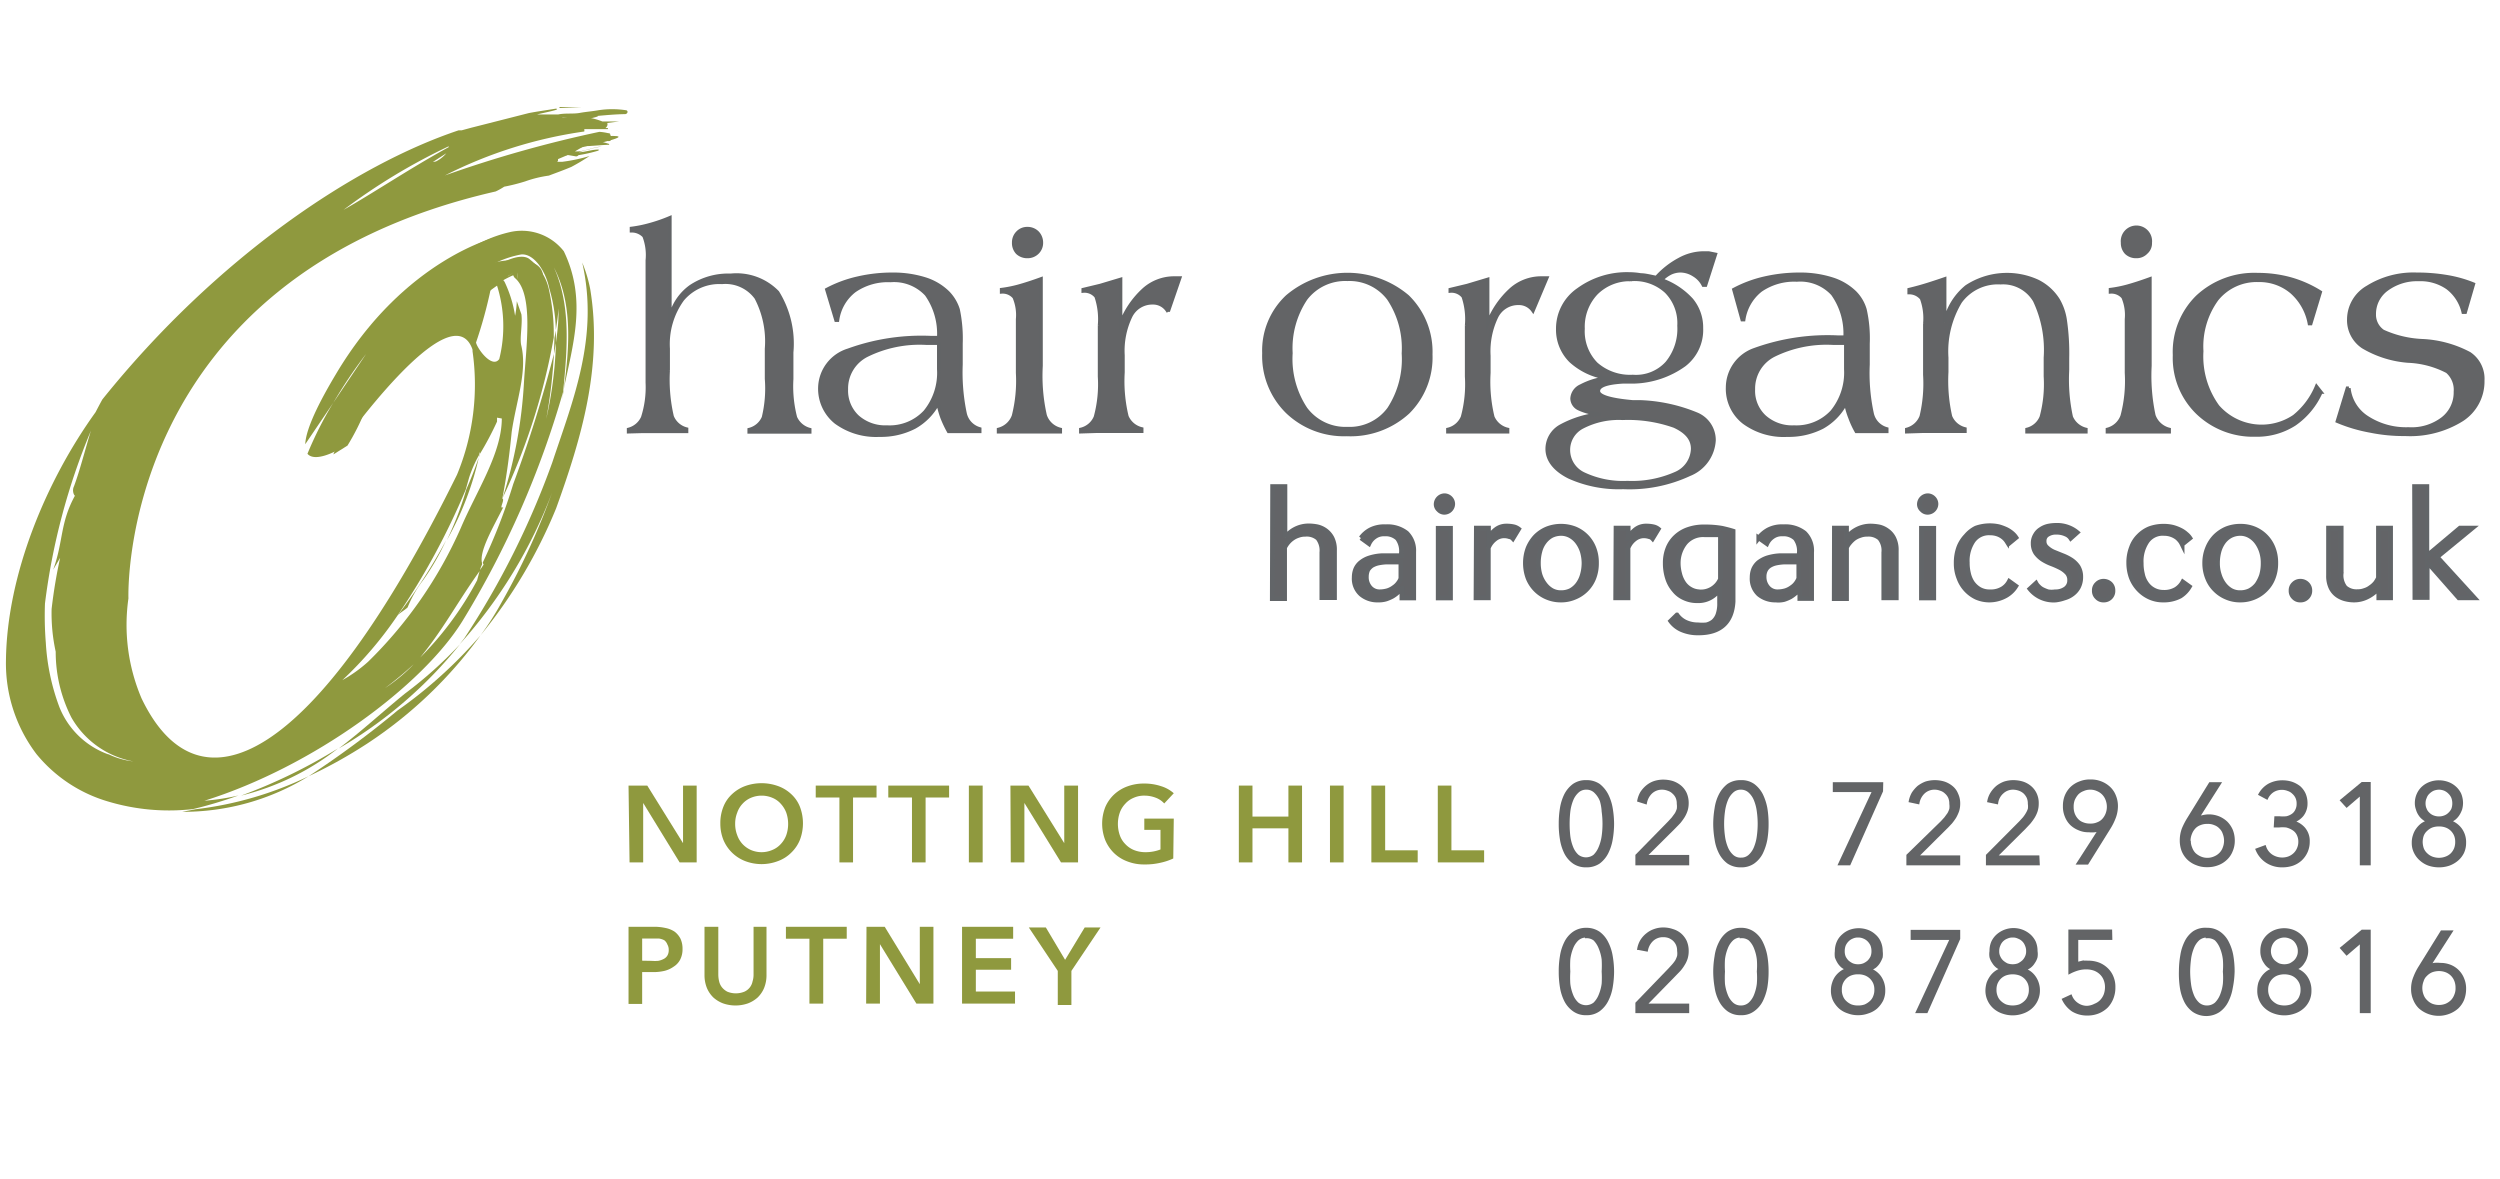 <svg id="Layer_1" data-name="Layer 1" xmlns="http://www.w3.org/2000/svg" viewBox="0 0 146.77 69.2"><defs><style>.cls-1,.cls-3{fill:#636466;stroke:#626466;}.cls-1,.cls-3,.cls-4{stroke-miterlimit:10;}.cls-1{stroke-width:0.2px;}.cls-2{fill:#8f993e;}.cls-3{stroke-width:0.16px;}.cls-4{fill:#636467;stroke:#626568;stroke-width:0.27px;}</style></defs><path class="cls-1" d="M36.9,25.35v-.14a1.25,1.25,0,0,0,.83-.7A5.78,5.78,0,0,0,38,22.46V15.28a3.09,3.09,0,0,0-.19-1.42,1,1,0,0,0-.74-.31v-.14a7.4,7.4,0,0,0,1.08-.22,9.24,9.24,0,0,0,1.18-.41c0,.51,0,1.17,0,2,0,1.06,0,1.65,0,1.78v2.14a3.08,3.08,0,0,1,1.22-1.88,4,4,0,0,1,2.35-.66,3.36,3.36,0,0,1,2.75,1,5.73,5.73,0,0,1,.83,3.53v1.56a7.25,7.25,0,0,0,.22,2.26,1.26,1.26,0,0,0,.84.71v.14l-.87,0H44.91l-.93,0v-.14a1.23,1.23,0,0,0,.84-.71A7.25,7.25,0,0,0,45,22.24V20.48a5.51,5.51,0,0,0-.61-3,2.23,2.23,0,0,0-2-.9,2.82,2.82,0,0,0-2.32,1,4.46,4.46,0,0,0-.84,2.89v1.28a9.52,9.52,0,0,0,.23,2.7,1.23,1.23,0,0,0,.85.74v.14l-.87,0H37.63Z"/><path class="cls-1" d="M57.52,25.33h-.05l-1.32,0h-.46a6.48,6.48,0,0,1-.38-.8,5.71,5.71,0,0,1-.24-.86,3.47,3.47,0,0,1-1.38,1.41,4.32,4.32,0,0,1-2.06.47,4,4,0,0,1-2.56-.76,2.52,2.52,0,0,1-.94-2.05,2.36,2.36,0,0,1,1.67-2.18,12.6,12.6,0,0,1,4.89-.74h.42a4,4,0,0,0-.72-2.53,2.59,2.59,0,0,0-2.11-.82,3.43,3.43,0,0,0-2.11.6,2.62,2.62,0,0,0-1,1.73h-.09L48.54,17a7.25,7.25,0,0,1,1.81-.67,9,9,0,0,1,2.06-.23,6.24,6.24,0,0,1,1.91.28,3.34,3.34,0,0,1,1.33.79,2.49,2.49,0,0,1,.6,1,8.26,8.26,0,0,1,.17,2v1.23a11.69,11.69,0,0,0,.24,2.88,1.21,1.21,0,0,0,.86.9Zm-2.41-5.18h-.73a7,7,0,0,0-3.47.7,2.18,2.18,0,0,0-1.22,2,2.1,2.1,0,0,0,.65,1.61,2.45,2.45,0,0,0,1.74.61,2.84,2.84,0,0,0,2.23-.9,3.61,3.61,0,0,0,.8-2.5V20.15Z"/><path class="cls-1" d="M58.62,25.35v-.14a1.26,1.26,0,0,0,.88-.8,8.37,8.37,0,0,0,.24-2.52V18.74a2.66,2.66,0,0,0-.2-1.29.88.88,0,0,0-.74-.31V17a7.07,7.07,0,0,0,1-.2c.36-.1.8-.24,1.32-.43,0,.45,0,.92,0,1.38s0,.92,0,1.38v2.35a10.55,10.55,0,0,0,.24,2.91,1.25,1.25,0,0,0,.89.82v.14l-.74,0h-2Zm.89-11.1a.81.81,0,0,1,.23-.59.77.77,0,0,1,.58-.24.81.81,0,0,1,.59.24.84.84,0,0,1,.23.59.78.78,0,0,1-.23.57.81.81,0,0,1-.59.24.84.84,0,0,1-.59-.22A.82.82,0,0,1,59.51,14.25Z"/><path class="cls-1" d="M63.45,25.35v-.14a1.23,1.23,0,0,0,.86-.73,7.33,7.33,0,0,0,.24-2.38v-3a4.14,4.14,0,0,0-.2-1.69.87.87,0,0,0-.76-.32V17l1-.24,1.2-.36,0,2.6a5.23,5.23,0,0,1,1.36-2,2.67,2.67,0,0,1,1.77-.68h.34l-.65,1.89h-.09a1,1,0,0,0-.84-.43,1.41,1.41,0,0,0-1.3.79,4.68,4.68,0,0,0-.45,2.29v1a8.81,8.81,0,0,0,.23,2.59,1.25,1.25,0,0,0,.87.73v.14l-.89,0H64.4Z"/><path class="cls-1" d="M74.2,20.73a4.34,4.34,0,0,1,1.37-3.32,5.47,5.47,0,0,1,7.07,0A4.53,4.53,0,0,1,84,20.81a4.53,4.53,0,0,1-1.34,3.4,5,5,0,0,1-3.59,1.3,4.81,4.81,0,0,1-3.5-1.33A4.61,4.61,0,0,1,74.2,20.73Zm1.59,0A5.28,5.28,0,0,0,76.66,24a2.91,2.91,0,0,0,2.45,1.16A2.86,2.86,0,0,0,81.54,24a5.33,5.33,0,0,0,.85-3.25,5.24,5.24,0,0,0-.87-3.22A2.88,2.88,0,0,0,79.1,16.4a2.91,2.91,0,0,0-2.44,1.14A5.22,5.22,0,0,0,75.79,20.74Z"/><path class="cls-1" d="M85,25.35v-.14a1.23,1.23,0,0,0,.86-.73,7.33,7.33,0,0,0,.24-2.38v-3a4.14,4.14,0,0,0-.2-1.69.88.88,0,0,0-.76-.32V17l1-.24,1.2-.36,0,2.6a5.23,5.23,0,0,1,1.36-2,2.67,2.67,0,0,1,1.77-.68h.34L90,18.24H90a1,1,0,0,0-.84-.43,1.41,1.41,0,0,0-1.3.79,4.68,4.68,0,0,0-.45,2.29v1a8.81,8.81,0,0,0,.23,2.59,1.25,1.25,0,0,0,.87.73v.14l-.89,0H85.91Z"/><path class="cls-1" d="M100.71,14.93l-.58,1.81H100a1.46,1.46,0,0,0-.56-.6,1.48,1.48,0,0,0-.79-.24,1.4,1.4,0,0,0-.57.13,2,2,0,0,0-.54.4,4.37,4.37,0,0,1,1.77,1.17,2.55,2.55,0,0,1,.58,1.67,2.59,2.59,0,0,1-1,2.15,5.32,5.32,0,0,1-2.93,1l-.67,0c-1,.06-1.45.24-1.45.54s.68.51,2,.63l.44,0a9.57,9.57,0,0,1,3.35.73,1.65,1.65,0,0,1,1,1.53,2.29,2.29,0,0,1-1.44,2,8.34,8.34,0,0,1-3.89.77A7.1,7.1,0,0,1,92.11,28c-.85-.43-1.28-1-1.28-1.65a1.54,1.54,0,0,1,.77-1.32A6.08,6.08,0,0,1,94,24.3,3.25,3.25,0,0,1,92.7,24a.68.68,0,0,1-.41-.61.86.86,0,0,1,.52-.73,4.25,4.25,0,0,1,1.55-.47,4,4,0,0,1-2.15-1,2.58,2.58,0,0,1-.76-1.88A2.78,2.78,0,0,1,92.66,17a4.85,4.85,0,0,1,3-.92,4.06,4.06,0,0,1,.67.06c.25,0,.55.08.91.15a4.89,4.89,0,0,1,1.35-1.06,3,3,0,0,1,1.4-.38h.32Zm-5.45,9.63a4.62,4.62,0,0,0-2.34.5,1.51,1.51,0,0,0-.84,1.37,1.55,1.55,0,0,0,.91,1.4,5.41,5.41,0,0,0,2.55.5,6.31,6.31,0,0,0,2.83-.53,1.63,1.63,0,0,0,1-1.45c0-.58-.36-1-1.07-1.33A8.1,8.1,0,0,0,95.26,24.56Zm.46-8.15a2.77,2.77,0,0,0-2,.8,2.86,2.86,0,0,0-.78,2.09,2.72,2.72,0,0,0,.77,2.06,3,3,0,0,0,2.15.74,2.45,2.45,0,0,0,2-.79,3.15,3.15,0,0,0,.71-2.19,2.63,2.63,0,0,0-.75-2A2.75,2.75,0,0,0,95.72,16.41Z"/><path class="cls-1" d="M110.77,25.33h0l-1.33,0h-.46a5.23,5.23,0,0,1-.37-.8,4.75,4.75,0,0,1-.25-.86,3.45,3.45,0,0,1-1.37,1.41,4.35,4.35,0,0,1-2.06.47,3.94,3.94,0,0,1-2.56-.76,2.5,2.5,0,0,1-.95-2.05A2.36,2.36,0,0,1,103,20.53a12.63,12.63,0,0,1,4.89-.74h.43a4,4,0,0,0-.73-2.53,2.58,2.58,0,0,0-2.1-.82,3.46,3.46,0,0,0-2.12.6,2.7,2.7,0,0,0-1,1.73h-.09L101.79,17a7.18,7.18,0,0,1,1.8-.67,9.09,9.09,0,0,1,2.06-.23,6.19,6.19,0,0,1,1.91.28,3.38,3.38,0,0,1,1.34.79,2.37,2.37,0,0,1,.59,1,7.65,7.65,0,0,1,.18,2v1.23a11.2,11.2,0,0,0,.24,2.88,1.2,1.2,0,0,0,.86.9Zm-2.41-5.18h-.74a7,7,0,0,0-3.47.7,2.19,2.19,0,0,0-1.21,2,2.07,2.07,0,0,0,.65,1.61,2.43,2.43,0,0,0,1.74.61,2.84,2.84,0,0,0,2.22-.9,3.62,3.62,0,0,0,.81-2.5V20.15Z"/><path class="cls-1" d="M111.94,25.35v-.14a1.25,1.25,0,0,0,.85-.76A8.31,8.31,0,0,0,113,22v-3a3.38,3.38,0,0,0-.19-1.48.93.93,0,0,0-.73-.34V17c.38-.09.74-.19,1.09-.3s.68-.22,1-.33v2.57a3.68,3.68,0,0,1,1.28-2.11,4.33,4.33,0,0,1,4.17-.32,3,3,0,0,1,1.21,1.09,3.29,3.29,0,0,1,.42,1.23,13.45,13.45,0,0,1,.13,2.2v.69a10.34,10.34,0,0,0,.22,2.76,1.25,1.25,0,0,0,.86.73v.14l-.93,0H120l-1,0v-.14a1.22,1.22,0,0,0,.84-.73,7.4,7.4,0,0,0,.24-2.39V21a6.77,6.77,0,0,0-.63-3.35,2.15,2.15,0,0,0-2-1.05,2.73,2.73,0,0,0-2.36,1.11,5.64,5.64,0,0,0-.8,3.29v.84a9.47,9.47,0,0,0,.22,2.61,1.23,1.23,0,0,0,.85.73v.14l-.9,0h-1.56Z"/><path class="cls-1" d="M123.72,25.35v-.14a1.25,1.25,0,0,0,.87-.8,8,8,0,0,0,.25-2.52V18.74a2.66,2.66,0,0,0-.2-1.29.89.89,0,0,0-.74-.31V17a7.07,7.07,0,0,0,1-.2c.36-.1.8-.24,1.32-.43,0,.45,0,.92,0,1.38s0,.92,0,1.38v2.35a11.14,11.14,0,0,0,.23,2.91,1.28,1.28,0,0,0,.9.82v.14l-.74,0h-2Zm.89-11.1a.82.82,0,1,1,1.63,0,.71.71,0,0,1-.24.57.77.77,0,0,1-.58.24.82.82,0,0,1-.59-.22A.82.82,0,0,1,124.61,14.25Z"/><path class="cls-1" d="M136,22.69l.26.33a4.48,4.48,0,0,1-1.55,1.88,4.08,4.08,0,0,1-2.3.64A4.71,4.71,0,0,1,129,24.22a4.48,4.48,0,0,1-1.34-3.37A4.53,4.53,0,0,1,129,17.43a4.89,4.89,0,0,1,3.55-1.31,7.21,7.21,0,0,1,1.94.26,6.72,6.72,0,0,1,1.73.77L135.66,19h-.08a3.25,3.25,0,0,0-1.05-1.86,2.92,2.92,0,0,0-1.94-.68,3,3,0,0,0-2.44,1.11,4.71,4.71,0,0,0-.89,3.05,5,5,0,0,0,.94,3.24,3.42,3.42,0,0,0,4.48.59A4.43,4.43,0,0,0,136,22.69Z"/><path class="cls-1" d="M137.22,24.73l.59-1.94h.09A2.35,2.35,0,0,0,139,24.53a4.19,4.19,0,0,0,2.4.65,3,3,0,0,0,2-.6,1.94,1.94,0,0,0,.75-1.58,1.42,1.42,0,0,0-.48-1.19,5.42,5.42,0,0,0-2.29-.61,6.1,6.1,0,0,1-2.66-.84,1.88,1.88,0,0,1-.83-1.62A2.19,2.19,0,0,1,139,16.86a5.07,5.07,0,0,1,2.88-.76,10.44,10.44,0,0,1,1.81.15,7.32,7.32,0,0,1,1.52.43l-.48,1.65h-.12a2.51,2.51,0,0,0-.92-1.43,2.78,2.78,0,0,0-1.69-.49,3,3,0,0,0-1.88.58,1.78,1.78,0,0,0-.73,1.46,1.18,1.18,0,0,0,.51,1,6.22,6.22,0,0,0,2.29.55,6.51,6.51,0,0,1,2.79.76,1.78,1.78,0,0,1,.78,1.58,2.67,2.67,0,0,1-1.22,2.3,5.74,5.74,0,0,1-3.33.86,9.83,9.83,0,0,1-2.07-.2A9.1,9.1,0,0,1,137.22,24.73Z"/><path class="cls-2" d="M29.45,35.36a16.83,16.83,0,0,1-1.24,1.94,29.22,29.22,0,0,0,4.44-7.46c1.51-4.18,2.74-8.39,2-12.87a8.12,8.12,0,0,0-.47-1.56c1,4.37-.54,8.08-1.76,11.75a48.5,48.5,0,0,1-5.16,10.31l-.28.36a28.16,28.16,0,0,0,5.43-8.91A41.13,41.13,0,0,1,29.45,35.36Z"/><path class="cls-2" d="M32.86,6.34l1.28,0s0,0,0,0,0,0,0,0l-1.3-.06s0,0,0,0S32.85,6.34,32.86,6.34Z"/><path class="cls-2" d="M27,37.83a24.43,24.43,0,0,1-3.24,2.9c-1.37,1.12-2.52,2.19-3.87,3.21A25.75,25.75,0,0,0,27,37.83Z"/><path class="cls-2" d="M14.15,46.71a15,15,0,0,0,5.69-2.77A31.28,31.28,0,0,1,14.15,46.71Z"/><path class="cls-2" d="M27.47,19.78a3,3,0,0,1,.19.4A9.59,9.59,0,0,0,27.59,19v-.06C27.56,19.18,27.52,19.48,27.47,19.78Z"/><polygon class="cls-2" points="33 23.48 33.1 22.85 33.06 23.01 33 23.48"/><path class="cls-2" d="M11.48,47.51l-.79.15a14,14,0,0,0,7.43-2.09A20.81,20.81,0,0,1,11.48,47.51Z"/><path class="cls-2" d="M23.34,41.71a56.32,56.32,0,0,1-5.22,3.86,28.15,28.15,0,0,0,3.43-1.91,25.45,25.45,0,0,0,6.66-6.36A26.81,26.81,0,0,1,23.34,41.71Z"/><path class="cls-2" d="M35.73,7.73a0,0,0,0,0,0,0,.06.06,0,0,0,0,0h0A0,0,0,0,0,35.73,7.73Z"/><path class="cls-2" d="M27.14,7.57h0Z"/><polygon class="cls-2" points="32.52 20.8 32.64 20.15 32.63 19.4 32.55 19.85 32.52 20.8"/><path class="cls-2" d="M24.85,34.05a14.4,14.4,0,0,0,1.34-2.33,32.28,32.28,0,0,1-2.85,4.41c.16-.17.41-.3.59-.47A6.83,6.83,0,0,1,24.85,34.05Z"/><path class="cls-2" d="M28.16,26.64l0,.08c-.23.67-.49,1.35-.78,2a19.27,19.27,0,0,1-1.15,3A17.89,17.89,0,0,0,28.16,26.64Z"/><path class="cls-2" d="M35.5,8s-2.81.7-3.53,1,1.54-.18,3.47-.66S35.5,8,35.5,8Z"/><path class="cls-2" d="M34.32,6.71s-2.87.43-3.63.64,1.54,0,3.52-.32S34.32,6.71,34.32,6.71Z"/><path class="cls-2" d="M29.18,15.37s-2,.46-5.45,4.67c3.72-3.12,6.75-6.57,8.16-3.71C31.94,14.8,29.18,15.37,29.18,15.37Z"/><path class="cls-2" d="M19.7,22c-1.29,2.16-1.75,3.39-1.78,4.08l1.65-2.44a28.91,28.91,0,0,1,1.93-2.87l-1.93,2.87a21.58,21.58,0,0,0-1.52,3c.45.54,1.78-.22,1.78-.22s6.76-9.62,7.94-5.81a26.56,26.56,0,0,0,1.5-6.73S23.77,15.12,19.7,22Z"/><path class="cls-2" d="M19.57,26.68a22.43,22.43,0,0,1,2.56-4.83,13.74,13.74,0,0,1-1.73,4.31Z"/><path class="cls-2" d="M35.81,7.63l-.2,0h.2s0,0,0,0h0s0,0,0,0h0a6.17,6.17,0,0,1,.62.09l0,0s0,0,0,0C36.26,7.68,36,7.65,35.81,7.63Z"/><path class="cls-2" d="M35.83,7.82s0,0,0,0l-.12,0a3.12,3.12,0,0,0-.52-.08,71.44,71.44,0,0,0-9.07,2.56,26.2,26.2,0,0,1,8.18-2.58.33.33,0,0,0,0-.14l.73,0,.42,0,.24,0a0,0,0,0,0,0-.06l-.15,0a.3.3,0,0,0,.11-.14.22.22,0,0,0,0-.16l.71-.09,0,0,0,0c-.33,0-.65,0-1,0a3.89,3.89,0,0,0-.73-.21A3.36,3.36,0,0,0,33.41,7l-.39,0a.32.32,0,0,0,0-.09v0h.35c1.09,0,2.17-.19,3.32-.21a.15.15,0,0,0,.15-.11.1.1,0,0,0-.1-.12,5.38,5.38,0,0,0-1.6,0c-.39.07-.73.09-1.11.16s-.84,0-1.26.09h-.12l-.12,0c-.33,0-.66,0-1,0,.38-.1.76-.16,1.15-.28a.06.06,0,0,0,0-.06,0,0,0,0,0-.06,0c-.53.09-1.07.16-1.58.26l-2.71.69-.67.17-.55.15v0s0,0-.07,0v0l0,0h0l-.11,0v0c-6,2-14.14,7.36-20.92,15.8-.14.25-.27.5-.4.75-2.88,4-5.2,9.5-5.26,14.56a8.81,8.81,0,0,0,1.79,5.51,8.52,8.52,0,0,0,4.19,2.78,12.45,12.45,0,0,0,5,.45,25.05,25.05,0,0,0,2.67-.8,13.43,13.43,0,0,1-2,.31c6.4-2,12.8-6.75,15.15-10.55A54.47,54.47,0,0,0,33.06,23c.23-2.4.49-5-.54-7.3,1.08,2.09.93,4.58.58,7.14.52-2.58,1.38-5.23,0-8.09a3.13,3.13,0,0,0-3.18-1.12,7.56,7.56,0,0,0-2.74,1.25,21.65,21.65,0,0,0-3.84,3.45A9.1,9.1,0,0,0,22.14,20a8.59,8.59,0,0,0-.07,1.11c.63-.77,1.23-1.59,1.78-2.28-.05.1,0,.12.06.15a25.19,25.19,0,0,1,2.73-2.74c-1.3,1.59-3,3.37-4.56,5.28a2.88,2.88,0,0,0,.05.33l.71-.69a42.93,42.93,0,0,1,4.75-4.69,6,6,0,0,1,3-1.53c.76-.08,1.46,1,1.66,2a9.21,9.21,0,0,1,.38,2.43c.07-.42.13-.84.16-1.26a10.42,10.42,0,0,1-.07,1.36l-.08.65a23.29,23.29,0,0,1-.57,4.47,30.18,30.18,0,0,0,.45-3.82,76.1,76.1,0,0,1-2.39,7.65,33.31,33.31,0,0,1-1.79,4.61l.05.12-.22.33c-.06.21-.12.44-.16.59a19.1,19.1,0,0,1-3.48,4.67l-.37.39A10.12,10.12,0,0,1,22.6,40.4a21.21,21.21,0,0,0,1.93-1.63c1.49-1.79,2.24-3.3,3.64-5.26a1.36,1.36,0,0,1,.13-.36l0-.09c-.18-.69.63-2.06,1.25-3.29-.3.17.12-.45-.06-.5.27-1.39.44-2.77.55-3.91.26-1.79.92-3.52.57-5.05-.12-.43.08-1.27,0-1.86l-.27-.77a5.28,5.28,0,0,1-.1.86,7.2,7.2,0,0,0-.62-2l-.07-.09a5.21,5.21,0,0,1,.58-.29.67.67,0,0,0,.06.12l.05.05c1.1.95.65,4,.52,6.14a27,27,0,0,1-1.25,6.76,37.29,37.29,0,0,0,3-9.42,12,12,0,0,0-.3-2.88,3,3,0,0,0-1.08-1.68c-.7-.68-2.85.73-4.41,2.17l-.17.15,0-.05a.15.15,0,0,1,0,.07A32.73,32.73,0,0,0,24.23,20a3.64,3.64,0,0,1,2.21-.88l.2-.21v.24a1.23,1.23,0,0,1,.41.17c0-.25-.06-.49-.1-.71l.5-.46a4.75,4.75,0,0,1,.14.8c.11.33.2.67.32,1a8.74,8.74,0,0,0,.17-1.55,5.83,5.83,0,0,0-.25-.57l0,0a15.2,15.2,0,0,1,1.35-1.06s0,0,0,0a7.92,7.92,0,0,1,.13,4.31c-.42.59-1.32-.64-1.37-1l-.06-.14c0,.23-.09.45-.14.67a13.83,13.83,0,0,1-.91,7.26C18.46,44.82,11.66,48,8.31,41a11,11,0,0,1-.77-5.87s-.7-18.8,21.56-23.89a3.72,3.72,0,0,0,.5-.28,11.07,11.07,0,0,0,1.23-.31,6.86,6.86,0,0,1,1.39-.34c.45-.17.87-.32,1.32-.51a12.08,12.08,0,0,0,1.07-.64s0,0,0,0h0A9.79,9.79,0,0,1,33,9.5h-.21l-.17,0h.06s.07,0,.08-.08V9.34l.45-.19a.31.31,0,0,0,.12-.05l.48.08h0a.17.17,0,0,0,.15-.07l0,0a9,9,0,0,0,1.18-.27.1.1,0,0,0,0-.05h0a.52.52,0,0,1,.16-.06l0,0s0,0,0,0l-.17.05,0,0s0,0,0,0c-.39,0-.78.15-1.15.16.2-.07.4-.12.6-.17a3.56,3.56,0,0,1,.76-.16l0,0s0,0,0,0c-.52,0-1,.3-1.53.28h-.06l.53-.31c.49,0,1-.07,1.48-.08a.07.07,0,0,0,0,0,0,0,0,0,0,0-.05,6.52,6.52,0,0,0-.79-.2l.07,0h.06l.54,0A.15.15,0,0,0,35.84,8a.1.1,0,0,0-.07-.14h0ZM30.4,16c0,.16,0,.32,0,.39A1.85,1.85,0,0,1,30.4,16Zm-.57.2a2,2,0,0,0,.33-.23h0a2.42,2.42,0,0,1-.36.26l0,0Zm-2.67,1.14.44-.14ZM23.34,36.13a42.06,42.06,0,0,0,4-7.38l.2-.71a7.29,7.29,0,0,1,.58-1.32l.06-.19,0,.11a18.23,18.23,0,0,0,1-1.89l0-.23.28.05c0,2.05-1.5,4.29-2.4,6.41a25.2,25.2,0,0,1-5.45,7.87,8.26,8.26,0,0,1-1.51,1.08A22.31,22.31,0,0,0,23.34,36.13Zm-17,8.15a4.86,4.86,0,0,1-2.85-2.76,12.81,12.81,0,0,1-.8-3.78,19.89,19.89,0,0,1-.05-2.31,38.66,38.66,0,0,1,2.7-10.15c-.31,1-.66,2.38-1,3.28-.12.24,0,.52.06.54-.89,1.63-.67,2.68-1.28,4.35l.41-.7a29.92,29.92,0,0,0-.5,3,10.54,10.54,0,0,0,.24,2.51,8.51,8.51,0,0,0,.92,3.86,5.28,5.28,0,0,0,3.64,2.58A4.4,4.4,0,0,1,6.37,44.28Zm20-35.7,0,.06c-2.27,1.24-4.42,2.69-6.17,3.68A35.38,35.38,0,0,1,26.36,8.58Zm-.93.93L26.2,9a1.89,1.89,0,0,1-.61.48Z"/><path class="cls-2" d="M36.9,46.12H38l2.1,3.38h0V46.12h.8v4.51h-1l-2.14-3.49h0v3.49h-.8Z"/><path class="cls-2" d="M42.29,48.36a2.55,2.55,0,0,1,.18-1,2,2,0,0,1,.51-.74,2.27,2.27,0,0,1,.76-.47,2.85,2.85,0,0,1,1.94,0,2.21,2.21,0,0,1,.77.47,2,2,0,0,1,.51.74,2.73,2.73,0,0,1,0,1.95,2.17,2.17,0,0,1-.51.75,2.12,2.12,0,0,1-.77.49,2.7,2.7,0,0,1-1.94,0,2.27,2.27,0,0,1-1.27-1.24A2.54,2.54,0,0,1,42.29,48.36Zm.87,0a1.81,1.81,0,0,0,.12.67,1.5,1.5,0,0,0,.31.52,1.52,1.52,0,0,0,.49.35,1.59,1.59,0,0,0,1.26,0,1.37,1.37,0,0,0,.5-.35,1.52,1.52,0,0,0,.32-.52,2,2,0,0,0,.11-.67,2,2,0,0,0-.11-.65,1.62,1.62,0,0,0-.32-.52,1.33,1.33,0,0,0-.49-.35,1.62,1.62,0,0,0-1.27,0,1.42,1.42,0,0,0-.49.35,1.44,1.44,0,0,0-.31.52A1.75,1.75,0,0,0,43.16,48.36Z"/><path class="cls-2" d="M49.28,46.82H47.89v-.7h3.57v.7H50.08v3.81h-.8Z"/><path class="cls-2" d="M53.54,46.82H52.15v-.7h3.57v.7H54.34v3.81h-.8Z"/><path class="cls-2" d="M56.88,46.12h.81v4.51h-.81Z"/><path class="cls-2" d="M59.32,46.12h1.06l2.1,3.38h0V46.12h.81v4.51h-1l-2.15-3.49h0v3.49h-.8Z"/><path class="cls-2" d="M68.88,50.4a3.48,3.48,0,0,1-.75.25,3.9,3.9,0,0,1-.95.1,2.66,2.66,0,0,1-1-.18,2.25,2.25,0,0,1-.78-.49,2.32,2.32,0,0,1-.51-.75,2.66,2.66,0,0,1,0-1.95,2.2,2.2,0,0,1,.52-.74,2.31,2.31,0,0,1,.77-.47,2.78,2.78,0,0,1,1-.17,3.11,3.11,0,0,1,1,.16,2,2,0,0,1,.73.41l-.56.6a1.27,1.27,0,0,0-.48-.33,1.86,1.86,0,0,0-.67-.13,1.51,1.51,0,0,0-.65.13,1.33,1.33,0,0,0-.49.35,1.46,1.46,0,0,0-.32.52,2,2,0,0,0-.11.65,2,2,0,0,0,.11.67,1.38,1.38,0,0,0,.32.52,1.46,1.46,0,0,0,.5.35,1.79,1.79,0,0,0,.68.13,2.4,2.4,0,0,0,.89-.16V48.72h-.95v-.66h1.73Z"/><path class="cls-2" d="M72.73,46.12h.8v1.82h2.11V46.12h.8v4.51h-.8v-2H73.53v2h-.8Z"/><path class="cls-2" d="M78.08,46.12h.8v4.51h-.8Z"/><path class="cls-2" d="M80.51,46.12h.81v3.8h1.91v.71H80.51Z"/><path class="cls-2" d="M84.41,46.12h.8v3.8h1.92v.71H84.41Z"/><path class="cls-2" d="M36.9,54.41h1.47a3,3,0,0,1,.7.07,1.46,1.46,0,0,1,.54.22,1.23,1.23,0,0,1,.34.41,1.4,1.4,0,0,1,.12.6,1.33,1.33,0,0,1-.14.63,1.07,1.07,0,0,1-.38.41A1.57,1.57,0,0,1,39,57a2.87,2.87,0,0,1-.67.07H37.7v1.87h-.8Zm1.36,2a2.34,2.34,0,0,0,.38,0,1.1,1.1,0,0,0,.32-.11.53.53,0,0,0,.22-.2.62.62,0,0,0,.08-.33.61.61,0,0,0-.08-.32A.57.57,0,0,0,39,55.2a1,1,0,0,0-.31-.1l-.36,0H37.7v1.3Z"/><path class="cls-2" d="M45,57.26a2,2,0,0,1-.14.74,1.68,1.68,0,0,1-.38.56,1.8,1.8,0,0,1-.58.35,2.22,2.22,0,0,1-1.44,0,1.8,1.8,0,0,1-.58-.35,1.68,1.68,0,0,1-.38-.56,2,2,0,0,1-.14-.74V54.41h.81v2.82a1.74,1.74,0,0,0,.05.39.88.88,0,0,0,.17.35,1,1,0,0,0,.31.25,1.33,1.33,0,0,0,1,0,.83.83,0,0,0,.48-.6,1.32,1.32,0,0,0,.06-.39V54.41H45Z"/><path class="cls-2" d="M47.52,55.11H46.14v-.7h3.57v.7H48.33v3.81h-.81Z"/><path class="cls-2" d="M50.87,54.41h1.07L54,57.78h0V54.41h.8v4.51h-1l-2.14-3.49h0v3.49h-.81Z"/><path class="cls-2" d="M56.48,54.41h3v.7H57.29v1.14h2.07v.68H57.29v1.28h2.3v.71H56.48Z"/><path class="cls-2" d="M62.1,57l-1.7-2.55h1l1.13,1.9,1.15-1.9h.93L62.9,57v2h-.8Z"/><path class="cls-3" d="M93.13,45.88a1.27,1.27,0,0,1,.74.21,1.75,1.75,0,0,1,.47.57,2.78,2.78,0,0,1,.26.8,5.5,5.5,0,0,1,.08.91,5.38,5.38,0,0,1-.08.9,2.78,2.78,0,0,1-.26.8,1.62,1.62,0,0,1-.47.56,1.27,1.27,0,0,1-.74.21,1.24,1.24,0,0,1-.74-.21,1.54,1.54,0,0,1-.48-.56,2.78,2.78,0,0,1-.25-.8,5.37,5.37,0,0,1-.07-.9,5.49,5.49,0,0,1,.07-.91,2.78,2.78,0,0,1,.25-.8,1.66,1.66,0,0,1,.48-.57A1.24,1.24,0,0,1,93.13,45.88Zm0,.4a.73.73,0,0,0-.52.2,1.32,1.32,0,0,0-.33.49,2.74,2.74,0,0,0-.17.67,6.59,6.59,0,0,0,0,1.45,2.66,2.66,0,0,0,.17.66,1.32,1.32,0,0,0,.33.49.81.81,0,0,0,1,0,1.44,1.44,0,0,0,.32-.49,2.66,2.66,0,0,0,.18-.66,5.28,5.28,0,0,0,0-1.45A2.74,2.74,0,0,0,94,47a1.44,1.44,0,0,0-.32-.49A.73.73,0,0,0,93.13,46.28Z"/><path class="cls-3" d="M99.09,50.72h-3v-.5L98,48.27l.21-.23.19-.26a1.39,1.39,0,0,0,.12-.28,1.12,1.12,0,0,0,0-.31.92.92,0,0,0-.07-.38.83.83,0,0,0-.21-.28.75.75,0,0,0-.3-.18,1,1,0,0,0-.35-.07.93.93,0,0,0-.65.24,1.11,1.11,0,0,0-.33.61L96.2,47a1.5,1.5,0,0,1,.17-.46,1.65,1.65,0,0,1,.33-.37,1.37,1.37,0,0,1,.43-.24,1.72,1.72,0,0,1,.52-.08,1.91,1.91,0,0,1,.54.08,1.41,1.41,0,0,1,.45.25,1.17,1.17,0,0,1,.31.41,1.4,1.4,0,0,1,.11.56,1.42,1.42,0,0,1-.06.42,1.76,1.76,0,0,1-.17.37,3.43,3.43,0,0,1-.24.33l-.3.31-1.7,1.69h2.5Z"/><path class="cls-3" d="M102.21,45.88a1.21,1.21,0,0,1,.73.21,1.66,1.66,0,0,1,.48.57,3.13,3.13,0,0,1,.26.8,5.49,5.49,0,0,1,.07.91,5.37,5.37,0,0,1-.07.9,3.13,3.13,0,0,1-.26.8,1.54,1.54,0,0,1-.48.56,1.21,1.21,0,0,1-.73.21,1.28,1.28,0,0,1-.75-.21,1.62,1.62,0,0,1-.47-.56,2.5,2.5,0,0,1-.25-.8,5.38,5.38,0,0,1-.08-.9,5.5,5.5,0,0,1,.08-.91,2.5,2.5,0,0,1,.25-.8,1.75,1.75,0,0,1,.47-.57A1.28,1.28,0,0,1,102.21,45.88Zm0,.4a.72.72,0,0,0-.52.2,1.32,1.32,0,0,0-.33.49,2.74,2.74,0,0,0-.17.67,5.28,5.28,0,0,0,0,1.45,2.66,2.66,0,0,0,.17.66,1.32,1.32,0,0,0,.33.49.71.71,0,0,0,.52.19.72.72,0,0,0,.51-.19,1.32,1.32,0,0,0,.33-.49,2.66,2.66,0,0,0,.17-.66,5.28,5.28,0,0,0,0-1.45,2.74,2.74,0,0,0-.17-.67,1.32,1.32,0,0,0-.33-.49A.73.73,0,0,0,102.21,46.28Z"/><path class="cls-3" d="M110.47,46.44l-1.9,4.28H108l2-4.3h-2.32V46h2.8Z"/><path class="cls-3" d="M115,50.72h-3v-.5L114,48.27l.21-.23.19-.26a1.39,1.39,0,0,0,.12-.28,1.12,1.12,0,0,0,0-.31.92.92,0,0,0-.07-.38.83.83,0,0,0-.21-.28.75.75,0,0,0-.3-.18,1,1,0,0,0-.35-.07.93.93,0,0,0-.65.24,1.11,1.11,0,0,0-.33.61l-.47-.1a1.5,1.5,0,0,1,.17-.46,1.89,1.89,0,0,1,.32-.37,1.82,1.82,0,0,1,.43-.24,1.84,1.84,0,0,1,.53-.08,1.91,1.91,0,0,1,.54.08,1.41,1.41,0,0,1,.45.25,1,1,0,0,1,.3.41,1.25,1.25,0,0,1,.12.56,1.42,1.42,0,0,1-.06.42,2.48,2.48,0,0,1-.17.37,3.43,3.43,0,0,1-.24.33c-.1.1-.19.21-.3.31l-1.7,1.69H115Z"/><path class="cls-3" d="M119.67,50.72h-3v-.5l1.94-1.95.21-.23a2,2,0,0,0,.18-.26,1.43,1.43,0,0,0,.13-.28,1.1,1.1,0,0,0,0-.31.92.92,0,0,0-.07-.38,1,1,0,0,0-.2-.28.92.92,0,0,0-.3-.18,1.15,1.15,0,0,0-.36-.07.91.91,0,0,0-.64.24,1,1,0,0,0-.33.61l-.48-.1a1.3,1.3,0,0,1,.18-.46,1.61,1.61,0,0,1,.32-.37,1.64,1.64,0,0,1,.43-.24,1.72,1.72,0,0,1,.52-.08,1.91,1.91,0,0,1,.54.08,1.31,1.31,0,0,1,.45.25,1.17,1.17,0,0,1,.31.41,1.25,1.25,0,0,1,.11.56,1.42,1.42,0,0,1-.06.42,1.76,1.76,0,0,1-.17.37,3.43,3.43,0,0,1-.24.33l-.29.31-1.7,1.69h2.5Z"/><path class="cls-3" d="M123.3,48.66h0a.85.85,0,0,1-.3.12,1.64,1.64,0,0,1-.37,0,1.32,1.32,0,0,1-.57-.11,1.44,1.44,0,0,1-.46-.29,1.31,1.31,0,0,1-.3-.46,1.44,1.44,0,0,1-.11-.59,1.54,1.54,0,0,1,.11-.61,1.4,1.4,0,0,1,.32-.47,1.44,1.44,0,0,1,.49-.3,1.54,1.54,0,0,1,.61-.11,1.59,1.59,0,0,1,.62.11,1.5,1.5,0,0,1,.48.3,1.27,1.27,0,0,1,.32.47,1.54,1.54,0,0,1,.12.61,1.91,1.91,0,0,1-.13.68,3.36,3.36,0,0,1-.3.6l-1.29,2.07H122Zm.47-1.29a1.18,1.18,0,0,0-.08-.43,1,1,0,0,0-.22-.35,1,1,0,0,0-.33-.22,1,1,0,0,0-.43-.09,1,1,0,0,0-.42.09.91.91,0,0,0-.34.22,1.38,1.38,0,0,0-.22.35,1.18,1.18,0,0,0-.07.43,1.16,1.16,0,0,0,.07.42,1.08,1.08,0,0,0,.21.34.83.83,0,0,0,.33.22,1.08,1.08,0,0,0,.44.08,1,1,0,0,0,.44-.08.83.83,0,0,0,.33-.22,1.08,1.08,0,0,0,.21-.34A1.16,1.16,0,0,0,123.77,47.37Z"/><path class="cls-3" d="M129,48.06h0a.85.85,0,0,1,.3-.12,1.73,1.73,0,0,1,.38-.05,1.56,1.56,0,0,1,.57.11,1.51,1.51,0,0,1,.45.29,1.49,1.49,0,0,1,.31.46,1.64,1.64,0,0,1,.11.6,1.46,1.46,0,0,1-.12.6,1.27,1.27,0,0,1-.32.47,1.39,1.39,0,0,1-.48.3,1.59,1.59,0,0,1-.62.11,1.51,1.51,0,0,1-.61-.11,1.44,1.44,0,0,1-.49-.3,1.4,1.4,0,0,1-.32-.47,1.64,1.64,0,0,1-.11-.6,1.92,1.92,0,0,1,.12-.69,4.25,4.25,0,0,1,.31-.6L129.75,46h.56Zm-.46,1.3a1,1,0,0,0,.08.42,1,1,0,0,0,.21.35,1.19,1.19,0,0,0,.33.22,1,1,0,0,0,.43.09,1,1,0,0,0,.43-.09,1,1,0,0,0,.33-.22.91.91,0,0,0,.22-.35,1.16,1.16,0,0,0,.08-.42,1.18,1.18,0,0,0-.08-.43.81.81,0,0,0-.21-.34.83.83,0,0,0-.33-.22,1,1,0,0,0-.44-.08,1.08,1.08,0,0,0-.44.08.83.83,0,0,0-.33.22,1.08,1.08,0,0,0-.21.34A1.18,1.18,0,0,0,128.52,49.36Z"/><path class="cls-3" d="M133.6,48h.21a2,2,0,0,0,.43,0,1,1,0,0,0,.35-.15.67.67,0,0,0,.23-.27.82.82,0,0,0,.09-.4.86.86,0,0,0-.07-.36.83.83,0,0,0-.21-.28.75.75,0,0,0-.3-.18,1,1,0,0,0-.35-.07,1,1,0,0,0-.53.14,1,1,0,0,0-.37.42l-.41-.22a1.43,1.43,0,0,1,.56-.56,1.65,1.65,0,0,1,.77-.18,1.78,1.78,0,0,1,.53.08,1.61,1.61,0,0,1,.45.24,1.2,1.2,0,0,1,.3.4,1.35,1.35,0,0,1,.11.55,1.09,1.09,0,0,1-.23.7,1.17,1.17,0,0,1-.59.38h0a1.26,1.26,0,0,1,.68.39,1.12,1.12,0,0,1,.27.78,1.41,1.41,0,0,1-.46,1.06,1.41,1.41,0,0,1-.48.28,1.85,1.85,0,0,1-.58.09,1.61,1.61,0,0,1-.91-.25,1.54,1.54,0,0,1-.59-.71l.46-.17a1,1,0,0,0,.4.53,1.15,1.15,0,0,0,1,.12,1,1,0,0,0,.33-.2.94.94,0,0,0,.23-.32,1,1,0,0,0,.09-.43.94.94,0,0,0-.11-.45.75.75,0,0,0-.27-.29,1.31,1.31,0,0,0-.4-.17,2.14,2.14,0,0,0-.45,0h-.21Z"/><path class="cls-3" d="M139.1,50.72h-.48V46.59l-.85.73-.3-.33,1.21-1h.42Z"/><path class="cls-3" d="M143.81,48.22a1.3,1.3,0,0,1,.64.45,1.28,1.28,0,0,1,.25.81,1.32,1.32,0,0,1-.12.57,1.34,1.34,0,0,1-.33.42,1.57,1.57,0,0,1-.49.28,1.79,1.79,0,0,1-.57.09,1.85,1.85,0,0,1-.58-.09,1.41,1.41,0,0,1-.48-.28,1.34,1.34,0,0,1-.33-.42,1.2,1.2,0,0,1-.13-.57,1.23,1.23,0,0,1,.07-.44,1.18,1.18,0,0,1,.19-.37,1.24,1.24,0,0,1,.28-.28,1.49,1.49,0,0,1,.36-.17h0a.9.9,0,0,1-.29-.16.92.92,0,0,1-.23-.25,1.09,1.09,0,0,1-.14-.31,1,1,0,0,1-.06-.35,1.24,1.24,0,0,1,.11-.52,1.18,1.18,0,0,1,.29-.4,1.27,1.27,0,0,1,.42-.25,1.46,1.46,0,0,1,.52-.09,1.52,1.52,0,0,1,.51.09,1.27,1.27,0,0,1,.42.25,1.2,1.2,0,0,1,.3.4,1.42,1.42,0,0,1,.1.52,1.34,1.34,0,0,1-.05.35,1.48,1.48,0,0,1-.15.31,1.07,1.07,0,0,1-.22.25,1.18,1.18,0,0,1-.29.16Zm-1.66,1.21a1.34,1.34,0,0,0,.07.4.87.87,0,0,0,.22.32,1,1,0,0,0,.32.21,1.18,1.18,0,0,0,.43.08,1.16,1.16,0,0,0,.42-.08.93.93,0,0,0,.33-.21,1,1,0,0,0,.21-.32,1.09,1.09,0,0,0,.07-.4,1.05,1.05,0,0,0-.07-.4,1,1,0,0,0-.21-.31.93.93,0,0,0-.33-.21,1.16,1.16,0,0,0-.42-.07,1.18,1.18,0,0,0-.43.07,1,1,0,0,0-.32.21.84.84,0,0,0-.22.31A1.29,1.29,0,0,0,142.15,49.43Zm.17-2.26a.8.8,0,0,0,.07.34.68.68,0,0,0,.18.26.75.75,0,0,0,.28.18.93.93,0,0,0,.34.06.88.88,0,0,0,.33-.06.75.75,0,0,0,.28-.18.83.83,0,0,0,.19-.26,1,1,0,0,0,.06-.34,1,1,0,0,0-.06-.35.82.82,0,0,0-.19-.28.88.88,0,0,0-.27-.19.94.94,0,0,0-.34-.07,1,1,0,0,0-.35.07,1,1,0,0,0-.27.19.68.68,0,0,0-.18.28A.78.78,0,0,0,142.32,47.17Z"/><path class="cls-3" d="M93.13,54.55a1.27,1.27,0,0,1,.74.22,1.57,1.57,0,0,1,.47.57,2.69,2.69,0,0,1,.26.8,5.38,5.38,0,0,1,.08.9,5.5,5.5,0,0,1-.08.91,2.72,2.72,0,0,1-.26.79,1.62,1.62,0,0,1-.47.56,1.2,1.2,0,0,1-.74.22,1.18,1.18,0,0,1-.74-.22,1.54,1.54,0,0,1-.48-.56,2.71,2.71,0,0,1-.25-.79,5.49,5.49,0,0,1-.07-.91,5.37,5.37,0,0,1,.07-.9,2.68,2.68,0,0,1,.25-.8,1.5,1.5,0,0,1,.48-.57A1.25,1.25,0,0,1,93.13,54.55Zm0,.41a.77.77,0,0,0-.52.19,1.37,1.37,0,0,0-.33.5,2.63,2.63,0,0,0-.17.67,6,6,0,0,0,0,.72,5.79,5.79,0,0,0,0,.72,2.63,2.63,0,0,0,.17.67,1.32,1.32,0,0,0,.33.49.81.81,0,0,0,1,0,1.44,1.44,0,0,0,.32-.49,2.63,2.63,0,0,0,.18-.67,5.81,5.81,0,0,0,0-.72,6.09,6.09,0,0,0,0-.72,2.63,2.63,0,0,0-.18-.67,1.48,1.48,0,0,0-.32-.5A.77.77,0,0,0,93.13,55Z"/><path class="cls-3" d="M99.09,59.4h-3v-.5l1.93-2,.21-.23a2.35,2.35,0,0,0,.19-.25,1.48,1.48,0,0,0,.12-.29,1.06,1.06,0,0,0,0-.31.87.87,0,0,0-.07-.37.86.86,0,0,0-.21-.29A1.09,1.09,0,0,0,98,55a1,1,0,0,0-.35-.06.93.93,0,0,0-.65.24,1.11,1.11,0,0,0-.33.6l-.47-.09a1.41,1.41,0,0,1,.17-.46,1.46,1.46,0,0,1,.33-.37,1.37,1.37,0,0,1,.43-.24,1.46,1.46,0,0,1,.52-.09,1.61,1.61,0,0,1,.54.09,1.22,1.22,0,0,1,.45.24,1.27,1.27,0,0,1,.31.41,1.4,1.4,0,0,1,.11.56,1.44,1.44,0,0,1-.06.43,1.49,1.49,0,0,1-.17.36,2,2,0,0,1-.24.33l-.3.31L96.59,59h2.5Z"/><path class="cls-3" d="M102.21,54.55a1.22,1.22,0,0,1,.73.22,1.5,1.5,0,0,1,.48.57,3,3,0,0,1,.26.8,5.37,5.37,0,0,1,.07.9,5.49,5.49,0,0,1-.07.91,3.05,3.05,0,0,1-.26.79,1.54,1.54,0,0,1-.48.56,1.15,1.15,0,0,1-.73.22,1.21,1.21,0,0,1-.75-.22,1.62,1.62,0,0,1-.47-.56,2.44,2.44,0,0,1-.25-.79,5.5,5.5,0,0,1-.08-.91,5.38,5.38,0,0,1,.08-.9,2.42,2.42,0,0,1,.25-.8,1.57,1.57,0,0,1,.47-.57A1.28,1.28,0,0,1,102.21,54.55Zm0,.41a.75.75,0,0,0-.52.19,1.37,1.37,0,0,0-.33.5,2.63,2.63,0,0,0-.17.67,6.09,6.09,0,0,0,0,.72,5.81,5.81,0,0,0,0,.72,2.63,2.63,0,0,0,.17.67,1.32,1.32,0,0,0,.33.49.75.75,0,0,0,.52.19.76.76,0,0,0,.51-.19,1.32,1.32,0,0,0,.33-.49,2.63,2.63,0,0,0,.17-.67,4.36,4.36,0,0,0,0-.72,4.51,4.51,0,0,0,0-.72,2.63,2.63,0,0,0-.17-.67,1.37,1.37,0,0,0-.33-.5A.76.76,0,0,0,102.21,55Z"/><path class="cls-3" d="M109.71,56.9a1.22,1.22,0,0,1,.64.44,1.33,1.33,0,0,1,.25.82,1.28,1.28,0,0,1-.12.56,1.59,1.59,0,0,1-.33.43,1.37,1.37,0,0,1-.49.27,1.57,1.57,0,0,1-.58.1,1.56,1.56,0,0,1-.57-.1,1.37,1.37,0,0,1-.49-.27,1.59,1.59,0,0,1-.33-.43,1.28,1.28,0,0,1-.12-.56,1.33,1.33,0,0,1,.07-.45,1.22,1.22,0,0,1,.18-.36,1.28,1.28,0,0,1,.29-.28,1.14,1.14,0,0,1,.35-.17v0a1.14,1.14,0,0,1-.29-.15,1.07,1.07,0,0,1-.22-.25,1.77,1.77,0,0,1-.15-.31,1.41,1.41,0,0,1,0-.35,1.29,1.29,0,0,1,.11-.53,1.11,1.11,0,0,1,.29-.39,1.29,1.29,0,0,1,.42-.26,1.49,1.49,0,0,1,1,0,1.24,1.24,0,0,1,.43.26,1.11,1.11,0,0,1,.29.39,1.29,1.29,0,0,1,.11.53,1.41,1.41,0,0,1,0,.35,1.77,1.77,0,0,1-.15.31,1.07,1.07,0,0,1-.22.25,1.14,1.14,0,0,1-.29.15Zm-1.66,1.2a1,1,0,0,0,.07.4.81.81,0,0,0,.21.32,1.12,1.12,0,0,0,.33.22,1.16,1.16,0,0,0,.42.07,1.18,1.18,0,0,0,.43-.07,1.27,1.27,0,0,0,.33-.22.81.81,0,0,0,.21-.32,1,1,0,0,0,.07-.4,1,1,0,0,0-.07-.39,1,1,0,0,0-.21-.31,1,1,0,0,0-.33-.21,1.18,1.18,0,0,0-.43-.07,1.16,1.16,0,0,0-.42.07.93.93,0,0,0-.33.21,1,1,0,0,0-.21.31A1,1,0,0,0,108.05,58.1Zm.17-2.26a.9.9,0,0,0,.06.34,1,1,0,0,0,.19.27,1.12,1.12,0,0,0,.28.18.88.88,0,0,0,.33.06.9.9,0,0,0,.34-.06,1.12,1.12,0,0,0,.28-.18,1,1,0,0,0,.19-.27.9.9,0,0,0,.06-.34,1,1,0,0,0-.06-.35.92.92,0,0,0-.19-.28.8.8,0,0,0-.27-.18.81.81,0,0,0-.35-.07.77.77,0,0,0-.34.07.8.8,0,0,0-.27.18.92.92,0,0,0-.19.28A1,1,0,0,0,108.22,55.84Z"/><path class="cls-3" d="M115,55.11l-1.9,4.29h-.54l2-4.3h-2.31v-.43H115Z"/><path class="cls-3" d="M118.78,56.9a1.18,1.18,0,0,1,.64.44,1.34,1.34,0,0,1,.26.82,1.32,1.32,0,0,1-.46,1,1.42,1.42,0,0,1-.48.27,1.73,1.73,0,0,1-1.16,0,1.42,1.42,0,0,1-.48-.27,1.32,1.32,0,0,1-.46-1,1.63,1.63,0,0,1,.07-.45,1.55,1.55,0,0,1,.19-.36,1.24,1.24,0,0,1,.28-.28,1.19,1.19,0,0,1,.36-.17v0a1,1,0,0,1-.29-.15.88.88,0,0,1-.22-.25,1,1,0,0,1-.15-.31,1.06,1.06,0,0,1,0-.35,1.29,1.29,0,0,1,.1-.53,1.24,1.24,0,0,1,.29-.39,1.42,1.42,0,0,1,1.88,0,1.24,1.24,0,0,1,.29.39,1.29,1.29,0,0,1,.1.53,1.06,1.06,0,0,1,0,.35,1,1,0,0,1-.15.31.88.88,0,0,1-.22.25,1,1,0,0,1-.29.15Zm-1.65,1.2a1,1,0,0,0,.07.4.81.81,0,0,0,.21.32,1.12,1.12,0,0,0,.33.22,1.3,1.3,0,0,0,.84,0,1.12,1.12,0,0,0,.33-.22.81.81,0,0,0,.21-.32,1,1,0,0,0,.07-.4,1,1,0,0,0-.07-.39,1,1,0,0,0-.21-.31.93.93,0,0,0-.33-.21,1.3,1.3,0,0,0-.84,0,.93.93,0,0,0-.33.21,1,1,0,0,0-.21.31A1,1,0,0,0,117.13,58.1Zm.16-2.26a.74.74,0,0,0,.07.34.83.83,0,0,0,.19.27,1.27,1.27,0,0,0,.27.18,1,1,0,0,0,.68,0,1.27,1.27,0,0,0,.27-.18.83.83,0,0,0,.19-.27.74.74,0,0,0,.07-.34.84.84,0,0,0-.07-.35.78.78,0,0,0-.46-.46.74.74,0,0,0-.34-.07.77.77,0,0,0-.34.07.78.78,0,0,0-.46.46A.84.84,0,0,0,117.29,55.84Z"/><path class="cls-3" d="M123.93,55.1h-2l0,1.46.32-.08a1.94,1.94,0,0,1,.33,0,1.66,1.66,0,0,1,.61.1,1.46,1.46,0,0,1,.49.31,1.31,1.31,0,0,1,.32.47,1.46,1.46,0,0,1,.11.6,1.64,1.64,0,0,1-.11.63,1.51,1.51,0,0,1-.31.5,1.56,1.56,0,0,1-.5.33,1.66,1.66,0,0,1-.64.12,1.61,1.61,0,0,1-.87-.23,1.65,1.65,0,0,1-.54-.63l.43-.2a1,1,0,0,0,.38.47,1,1,0,0,0,.57.18A1.13,1.13,0,0,0,123,59a1,1,0,0,0,.35-.23,1.11,1.11,0,0,0,.23-.36,1.33,1.33,0,0,0,.08-.45,1.19,1.19,0,0,0-.09-.47,1,1,0,0,0-.24-.35,1.1,1.1,0,0,0-.37-.23,1.45,1.45,0,0,0-.47-.08,1.79,1.79,0,0,0-.51.07,2.72,2.72,0,0,0-.47.19l0-2.44h2.41Z"/><path class="cls-3" d="M129.57,54.55a1.22,1.22,0,0,1,.73.22,1.5,1.5,0,0,1,.48.57,2.69,2.69,0,0,1,.26.8,5.37,5.37,0,0,1,.07.9A5.49,5.49,0,0,1,131,58a2.72,2.72,0,0,1-.26.79,1.54,1.54,0,0,1-.48.56,1.34,1.34,0,0,1-1.47,0,1.54,1.54,0,0,1-.48-.56,2.71,2.71,0,0,1-.25-.79A5.5,5.5,0,0,1,128,57a5.38,5.38,0,0,1,.08-.9,2.68,2.68,0,0,1,.25-.8,1.5,1.5,0,0,1,.48-.57A1.23,1.23,0,0,1,129.57,54.55Zm0,.41a.77.77,0,0,0-.52.19,1.37,1.37,0,0,0-.33.5,2.63,2.63,0,0,0-.17.67,6.09,6.09,0,0,0-.05.72,5.81,5.81,0,0,0,.05.72,2.63,2.63,0,0,0,.17.67,1.32,1.32,0,0,0,.33.49.77.77,0,0,0,.52.19.79.79,0,0,0,.52-.19,1.44,1.44,0,0,0,.32-.49,2.63,2.63,0,0,0,.17-.67,4.36,4.36,0,0,0,0-.72,4.51,4.51,0,0,0,0-.72,2.63,2.63,0,0,0-.17-.67,1.48,1.48,0,0,0-.32-.5A.79.79,0,0,0,129.57,55Z"/><path class="cls-3" d="M134.73,56.9a1.18,1.18,0,0,1,.64.44,1.33,1.33,0,0,1,.25.82,1.27,1.27,0,0,1-.45,1,1.42,1.42,0,0,1-.48.27,1.73,1.73,0,0,1-1.16,0,1.42,1.42,0,0,1-.48-.27,1.27,1.27,0,0,1-.45-1,1.63,1.63,0,0,1,.06-.45,1.55,1.55,0,0,1,.19-.36,1.24,1.24,0,0,1,.28-.28,1.19,1.19,0,0,1,.36-.17v0a1,1,0,0,1-.29-.15.88.88,0,0,1-.22-.25,1,1,0,0,1-.15-.31,1.06,1.06,0,0,1-.05-.35,1.29,1.29,0,0,1,.1-.53,1.24,1.24,0,0,1,.29-.39,1.34,1.34,0,0,1,.43-.26,1.49,1.49,0,0,1,1,0,1.34,1.34,0,0,1,.43.26,1.24,1.24,0,0,1,.29.39,1.29,1.29,0,0,1,.11.53,1.07,1.07,0,0,1-.06.35,1,1,0,0,1-.15.31.88.88,0,0,1-.22.25,1,1,0,0,1-.29.15Zm-1.65,1.2a1,1,0,0,0,.07.4.81.81,0,0,0,.21.32,1.12,1.12,0,0,0,.33.22,1.3,1.3,0,0,0,.84,0,1.12,1.12,0,0,0,.33-.22.81.81,0,0,0,.21-.32,1,1,0,0,0,.07-.4,1,1,0,0,0-.07-.39,1,1,0,0,0-.21-.31.93.93,0,0,0-.33-.21,1.3,1.3,0,0,0-.84,0,.93.93,0,0,0-.33.21,1,1,0,0,0-.21.31A1,1,0,0,0,133.08,58.1Zm.16-2.26a.89.89,0,0,0,.07.34.83.83,0,0,0,.19.27,1.27,1.27,0,0,0,.27.18,1,1,0,0,0,.68,0,1.27,1.27,0,0,0,.27-.18.83.83,0,0,0,.19-.27.74.74,0,0,0,.07-.34.84.84,0,0,0-.07-.35.9.9,0,0,0-.18-.28.75.75,0,0,0-.28-.18.86.86,0,0,0-.68,0,.75.75,0,0,0-.28.18.9.9,0,0,0-.18.28A1,1,0,0,0,133.24,55.84Z"/><path class="cls-3" d="M139.1,59.4h-.48V55.27l-.85.73-.3-.34,1.21-1h.42Z"/><path class="cls-3" d="M142.59,56.74h0a.84.84,0,0,1,.3-.13,1.61,1.61,0,0,1,.37,0,1.52,1.52,0,0,1,.57.1,1.33,1.33,0,0,1,.76.76,1.44,1.44,0,0,1,.11.59,1.7,1.7,0,0,1-.11.61,1.4,1.4,0,0,1-.32.47,1.61,1.61,0,0,1-.49.3,1.67,1.67,0,0,1-1.72-.3,1.38,1.38,0,0,1-.31-.47,1.51,1.51,0,0,1-.12-.61,1.72,1.72,0,0,1,.13-.68,3.36,3.36,0,0,1,.3-.6l1.29-2.08h.55ZM142.13,58a1.18,1.18,0,0,0,.08.43.87.87,0,0,0,.22.34,1,1,0,0,0,.33.23,1.18,1.18,0,0,0,.43.08,1.16,1.16,0,0,0,.42-.08,1.13,1.13,0,0,0,.34-.23,1,1,0,0,0,.21-.34,1,1,0,0,0,.08-.43,1.16,1.16,0,0,0-.07-.42,1,1,0,0,0-.21-.34,1,1,0,0,0-.34-.23,1.18,1.18,0,0,0-.43-.08,1.23,1.23,0,0,0-.44.08,1,1,0,0,0-.33.23.75.75,0,0,0-.21.34A1.16,1.16,0,0,0,142.13,58Z"/><path class="cls-4" d="M74.71,28.56h.73v3h0a1.75,1.75,0,0,1,1.42-.69,2.79,2.79,0,0,1,.47.05,1.35,1.35,0,0,1,.49.22,1.28,1.28,0,0,1,.38.44,1.54,1.54,0,0,1,.15.74v2.77h-.75V32.43a1.18,1.18,0,0,0-.23-.83,1,1,0,0,0-.74-.23,1.14,1.14,0,0,0-.41.07,1.2,1.2,0,0,0-.34.17,1.39,1.39,0,0,0-.28.26,1.47,1.47,0,0,0-.18.28v3h-.73Z"/><path class="cls-4" d="M80.9,35.23a1.49,1.49,0,0,1-1-.34,1.23,1.23,0,0,1-.4-1,1.28,1.28,0,0,1,.09-.48,1,1,0,0,1,.3-.39,1.53,1.53,0,0,1,.51-.27,2.89,2.89,0,0,1,.73-.13l1.14,0v-.15a1.25,1.25,0,0,0-.23-.86,1,1,0,0,0-.76-.26.89.89,0,0,0-.59.18,1,1,0,0,0-.32.39l-.47-.34a1.64,1.64,0,0,1,.54-.47,1.79,1.79,0,0,1,.91-.19,1.83,1.83,0,0,1,1.23.37A1.45,1.45,0,0,1,83,32.4v2.71h-.7l0-.58h0a2.77,2.77,0,0,1-.24.25,1.78,1.78,0,0,1-.31.23,2.43,2.43,0,0,1-.37.16A1.52,1.52,0,0,1,80.9,35.23Zm.1-.49a1.72,1.72,0,0,0,.47-.07,1.23,1.23,0,0,0,.36-.19,1,1,0,0,0,.26-.25.91.91,0,0,0,.15-.27V33l-.87,0a3,3,0,0,0-.46.06,1.29,1.29,0,0,0-.36.14.89.89,0,0,0-.25.26,1,1,0,0,0-.08.4.92.92,0,0,0,.19.6A.73.73,0,0,0,81,34.74Z"/><path class="cls-4" d="M84.81,30.08a.45.45,0,0,1-.35-.15.43.43,0,0,1-.15-.34.51.51,0,0,1,.49-.49.49.49,0,0,1,.35.15.48.48,0,0,1,.14.34.5.5,0,0,1-.48.49Zm-.38.93h.73v4.1h-.73Z"/><path class="cls-4" d="M86.67,31h.72v.59h0a1.46,1.46,0,0,1,.42-.5,1,1,0,0,1,.63-.21,1.89,1.89,0,0,1,.46.05.78.78,0,0,1,.26.13l-.34.56a.35.35,0,0,0-.21-.11.94.94,0,0,0-.3-.05.85.85,0,0,0-.55.2,1.22,1.22,0,0,0-.38.51v2.93h-.73Z"/><path class="cls-4" d="M91.64,35.23a2.07,2.07,0,0,1-.82-.16,2,2,0,0,1-.66-.44,2.07,2.07,0,0,1-.45-.68,2.52,2.52,0,0,1-.16-.89,2.48,2.48,0,0,1,.16-.89,2.23,2.23,0,0,1,.45-.69,2.05,2.05,0,0,1,.67-.44,2.29,2.29,0,0,1,1.63,0,2,2,0,0,1,1.11,1.12,2.31,2.31,0,0,1,.16.89,2.36,2.36,0,0,1-.16.9,2,2,0,0,1-1.12,1.12A2,2,0,0,1,91.64,35.23Zm0-.44a1.25,1.25,0,0,0,.56-.12,1.32,1.32,0,0,0,.42-.36,1.66,1.66,0,0,0,.27-.55,2.52,2.52,0,0,0,.1-.7,2.48,2.48,0,0,0-.1-.68,1.9,1.9,0,0,0-.28-.55,1.34,1.34,0,0,0-.42-.37,1.11,1.11,0,0,0-.54-.14,1.28,1.28,0,0,0-.56.13,1.34,1.34,0,0,0-.42.37,1.51,1.51,0,0,0-.26.54,2.58,2.58,0,0,0-.09.7,2.41,2.41,0,0,0,.09.67,1.78,1.78,0,0,0,.28.55,1.37,1.37,0,0,0,.42.38A1.07,1.07,0,0,0,91.62,34.79Z"/><path class="cls-4" d="M94.87,31h.72v.59h0a1.58,1.58,0,0,1,.42-.5,1,1,0,0,1,.64-.21,1.87,1.87,0,0,1,.45.05.69.69,0,0,1,.26.13l-.34.56a.35.35,0,0,0-.2-.11,1.06,1.06,0,0,0-.31-.05.87.87,0,0,0-.55.2,1.22,1.22,0,0,0-.38.51v2.93h-.73Z"/><path class="cls-4" d="M99.72,37.16a2.4,2.4,0,0,1-1-.19,1.58,1.58,0,0,1-.64-.51l.37-.36a1.31,1.31,0,0,0,.52.43,1.72,1.72,0,0,0,.72.15,2.56,2.56,0,0,0,.49,0,1.06,1.06,0,0,0,.4-.19,1,1,0,0,0,.27-.4,1.94,1.94,0,0,0,.1-.69v-.79h0a1.62,1.62,0,0,1-.48.45,1.47,1.47,0,0,1-.82.21,1.77,1.77,0,0,1-.77-.16,1.53,1.53,0,0,1-.59-.45,1.94,1.94,0,0,1-.39-.69,2.83,2.83,0,0,1-.14-.9,2.31,2.31,0,0,1,.16-.89,1.86,1.86,0,0,1,.46-.67,2,2,0,0,1,.72-.43,2.83,2.83,0,0,1,1-.15,5.66,5.66,0,0,1,1,.08c.27.06.49.12.65.17v4.14C101.68,36.53,101,37.16,99.72,37.16Zm0-2.42A1.24,1.24,0,0,0,101,34V31.4l-.08,0-.14,0-.27,0-.42,0a1.37,1.37,0,0,0-1.14.46A1.9,1.9,0,0,0,98.53,33a2.41,2.41,0,0,0,.08.67,1.66,1.66,0,0,0,.23.54,1.15,1.15,0,0,0,.39.37A1.12,1.12,0,0,0,99.76,34.74Z"/><path class="cls-4" d="M104.25,35.23a1.52,1.52,0,0,1-1-.34,1.25,1.25,0,0,1-.39-1,1.28,1.28,0,0,1,.09-.48,1.11,1.11,0,0,1,.29-.39,1.76,1.76,0,0,1,.51-.27,3.07,3.07,0,0,1,.74-.13l1.14,0v-.15a1.25,1.25,0,0,0-.23-.86,1,1,0,0,0-.76-.26.89.89,0,0,0-.59.18,1,1,0,0,0-.32.39l-.48-.34a1.79,1.79,0,0,1,.55-.47,1.76,1.76,0,0,1,.91-.19,1.83,1.83,0,0,1,1.23.37,1.45,1.45,0,0,1,.42,1.14v2.71h-.7l0-.58h0a1.74,1.74,0,0,1-.23.25,2.26,2.26,0,0,1-.31.23,2.17,2.17,0,0,1-.38.16A1.42,1.42,0,0,1,104.25,35.23Zm.11-.49a1.72,1.72,0,0,0,.47-.07,1.23,1.23,0,0,0,.36-.19,1,1,0,0,0,.26-.25,1.22,1.22,0,0,0,.15-.27V33l-.87,0a3,3,0,0,0-.46.06,1.18,1.18,0,0,0-.36.14.69.69,0,0,0-.25.26.82.82,0,0,0-.09.4.92.92,0,0,0,.2.6A.73.73,0,0,0,104.36,34.74Z"/><path class="cls-4" d="M107.69,31h.72v.57h0a1.84,1.84,0,0,1,.61-.5,1.75,1.75,0,0,1,.83-.19,2.9,2.9,0,0,1,.47.05,1.3,1.3,0,0,1,.48.22,1.18,1.18,0,0,1,.38.44,1.54,1.54,0,0,1,.15.74v2.77h-.74V32.43a1.13,1.13,0,0,0-.24-.83,1,1,0,0,0-.73-.23,1.1,1.1,0,0,0-.41.07,1.27,1.27,0,0,0-.35.17,1.66,1.66,0,0,0-.27.26,1.1,1.1,0,0,0-.18.28v3h-.73Z"/><path class="cls-4" d="M113.18,30.08a.45.45,0,0,1-.35-.15.43.43,0,0,1-.15-.34.51.51,0,0,1,.49-.49.49.49,0,0,1,.35.15.48.48,0,0,1,.14.34.5.5,0,0,1-.48.49Zm-.38.93h.73v4.1h-.73Z"/><path class="cls-4" d="M116.82,35.23a1.94,1.94,0,0,1-.8-.16A2,2,0,0,1,115,33.94a2.3,2.3,0,0,1-.16-.88,2.65,2.65,0,0,1,.15-.92,2,2,0,0,1,.43-.68A1.8,1.8,0,0,1,116,31a2.47,2.47,0,0,1,1.36-.08,3,3,0,0,1,.45.17,1.69,1.69,0,0,1,.34.23,1.13,1.13,0,0,1,.21.24l-.45.37-.1-.16a1,1,0,0,0-.2-.22,1.15,1.15,0,0,0-.31-.18,1.26,1.26,0,0,0-.46-.08,1.13,1.13,0,0,0-1,.47,2.08,2.08,0,0,0-.34,1.27,2.59,2.59,0,0,0,.07.63,1.6,1.6,0,0,0,.23.55,1.35,1.35,0,0,0,.41.38,1.17,1.17,0,0,0,.61.15,1.31,1.31,0,0,0,.74-.18,1.09,1.09,0,0,0,.4-.43l.39.28a1.64,1.64,0,0,1-.58.56A2,2,0,0,1,116.82,35.23Z"/><path class="cls-4" d="M120.69,35.23a1.78,1.78,0,0,1-1.52-.66l.36-.33a.68.68,0,0,0,.14.18.84.84,0,0,0,.23.18,2.18,2.18,0,0,0,.34.14,1.32,1.32,0,0,0,.41,0,1,1,0,0,0,.6-.17.59.59,0,0,0,.25-.52.61.61,0,0,0-.16-.43,1.47,1.47,0,0,0-.39-.29,5.06,5.06,0,0,0-.52-.23,2.81,2.81,0,0,1-.52-.26,1.53,1.53,0,0,1-.39-.37,1,1,0,0,1-.16-.56.91.91,0,0,1,.13-.5.9.9,0,0,1,.31-.33,1.28,1.28,0,0,1,.43-.19,2.31,2.31,0,0,1,.46-.05,1.84,1.84,0,0,1,.77.13,1.76,1.76,0,0,1,.49.29l-.38.34a.63.63,0,0,0-.3-.24,1.28,1.28,0,0,0-.55-.11.89.89,0,0,0-.52.14.42.42,0,0,0-.19.37.46.46,0,0,0,.16.38,1.4,1.4,0,0,0,.39.26l.52.21a2.81,2.81,0,0,1,.52.26,1.48,1.48,0,0,1,.4.39,1.13,1.13,0,0,1,.16.61,1.28,1.28,0,0,1-.14.61,1.23,1.23,0,0,1-.35.4,1.37,1.37,0,0,1-.47.23A2.31,2.31,0,0,1,120.69,35.23Z"/><path class="cls-4" d="M123.5,35.23a.5.5,0,0,1-.39-.16.51.51,0,0,1-.16-.4.5.5,0,0,1,.16-.39.53.53,0,0,1,.39-.16.58.58,0,0,1,.4.16.53.53,0,0,1,.15.39.53.53,0,0,1-.55.56Z"/><path class="cls-4" d="M127,35.23a1.89,1.89,0,0,1-.79-.16,2,2,0,0,1-.64-.45,2.1,2.1,0,0,1-.44-.68,2.5,2.5,0,0,1-.16-.88,2.43,2.43,0,0,1,.16-.92,1.76,1.76,0,0,1,.43-.68,1.85,1.85,0,0,1,.64-.43,2.39,2.39,0,0,1,.82-.14,2.29,2.29,0,0,1,.54.06,2.35,2.35,0,0,1,.45.17,1.45,1.45,0,0,1,.34.23,1,1,0,0,1,.22.24l-.46.37a1.65,1.65,0,0,0-.09-.16,1.33,1.33,0,0,0-.2-.22,1.22,1.22,0,0,0-.32-.18,1.25,1.25,0,0,0-.45-.08,1.11,1.11,0,0,0-1,.47,2.08,2.08,0,0,0-.34,1.27,2.59,2.59,0,0,0,.07.63,1.43,1.43,0,0,0,.23.55,1.19,1.19,0,0,0,1,.53,1.33,1.33,0,0,0,.74-.18,1.17,1.17,0,0,0,.4-.43l.39.28A1.64,1.64,0,0,1,128,35,2.05,2.05,0,0,1,127,35.23Z"/><path class="cls-4" d="M131.52,35.23a2,2,0,0,1-.81-.16,2,2,0,0,1-.66-.44,1.92,1.92,0,0,1-.45-.68,2.31,2.31,0,0,1-.17-.89,2.28,2.28,0,0,1,.17-.89,2.06,2.06,0,0,1,.45-.69,2.12,2.12,0,0,1,.66-.44,2.25,2.25,0,0,1,.82-.15,2.16,2.16,0,0,1,.81.15,2,2,0,0,1,1.11,1.12,2.31,2.31,0,0,1,.16.89,2.36,2.36,0,0,1-.16.9,1.92,1.92,0,0,1-.45.68,2,2,0,0,1-.66.44A2.07,2.07,0,0,1,131.52,35.23Zm0-.44a1.23,1.23,0,0,0,.55-.12,1.36,1.36,0,0,0,.43-.36,2.17,2.17,0,0,0,.27-.55,2.53,2.53,0,0,0,.09-.7,2.15,2.15,0,0,0-.1-.68,1.9,1.9,0,0,0-.28-.55,1.34,1.34,0,0,0-.42-.37,1.09,1.09,0,0,0-.54-.14,1.24,1.24,0,0,0-.55.13,1.27,1.27,0,0,0-.43.37,1.7,1.7,0,0,0-.26.54,2.58,2.58,0,0,0-.09.7,2.09,2.09,0,0,0,.1.67,1.77,1.77,0,0,0,.27.55,1.37,1.37,0,0,0,.42.38A1.08,1.08,0,0,0,131.51,34.79Z"/><path class="cls-4" d="M135.05,35.23a.5.5,0,0,1-.39-.16.51.51,0,0,1-.16-.4.5.5,0,0,1,.16-.39.53.53,0,0,1,.39-.16.56.56,0,0,1,.4.16.53.53,0,0,1,.16.39.54.54,0,0,1-.16.4A.52.52,0,0,1,135.05,35.23Z"/><path class="cls-4" d="M138.18,35.23a2.09,2.09,0,0,1-.47-.06,1.46,1.46,0,0,1-.48-.21,1.18,1.18,0,0,1-.38-.44,1.61,1.61,0,0,1-.15-.75V31h.75v2.65a1.16,1.16,0,0,0,.23.84,1,1,0,0,0,.73.24,1.1,1.1,0,0,0,.41-.07,1.06,1.06,0,0,0,.35-.18,1.35,1.35,0,0,0,.28-.25,1.83,1.83,0,0,0,.18-.3V31h.72v4.1h-.7v-.58h0a2,2,0,0,1-.62.5A1.73,1.73,0,0,1,138.18,35.23Z"/><path class="cls-4" d="M141.75,28.56h.73v4.07h0L144.42,31h.73l-2.07,1.7,2.19,2.4h-.92L142.5,33h0v2.08h-.73Z"/></svg>